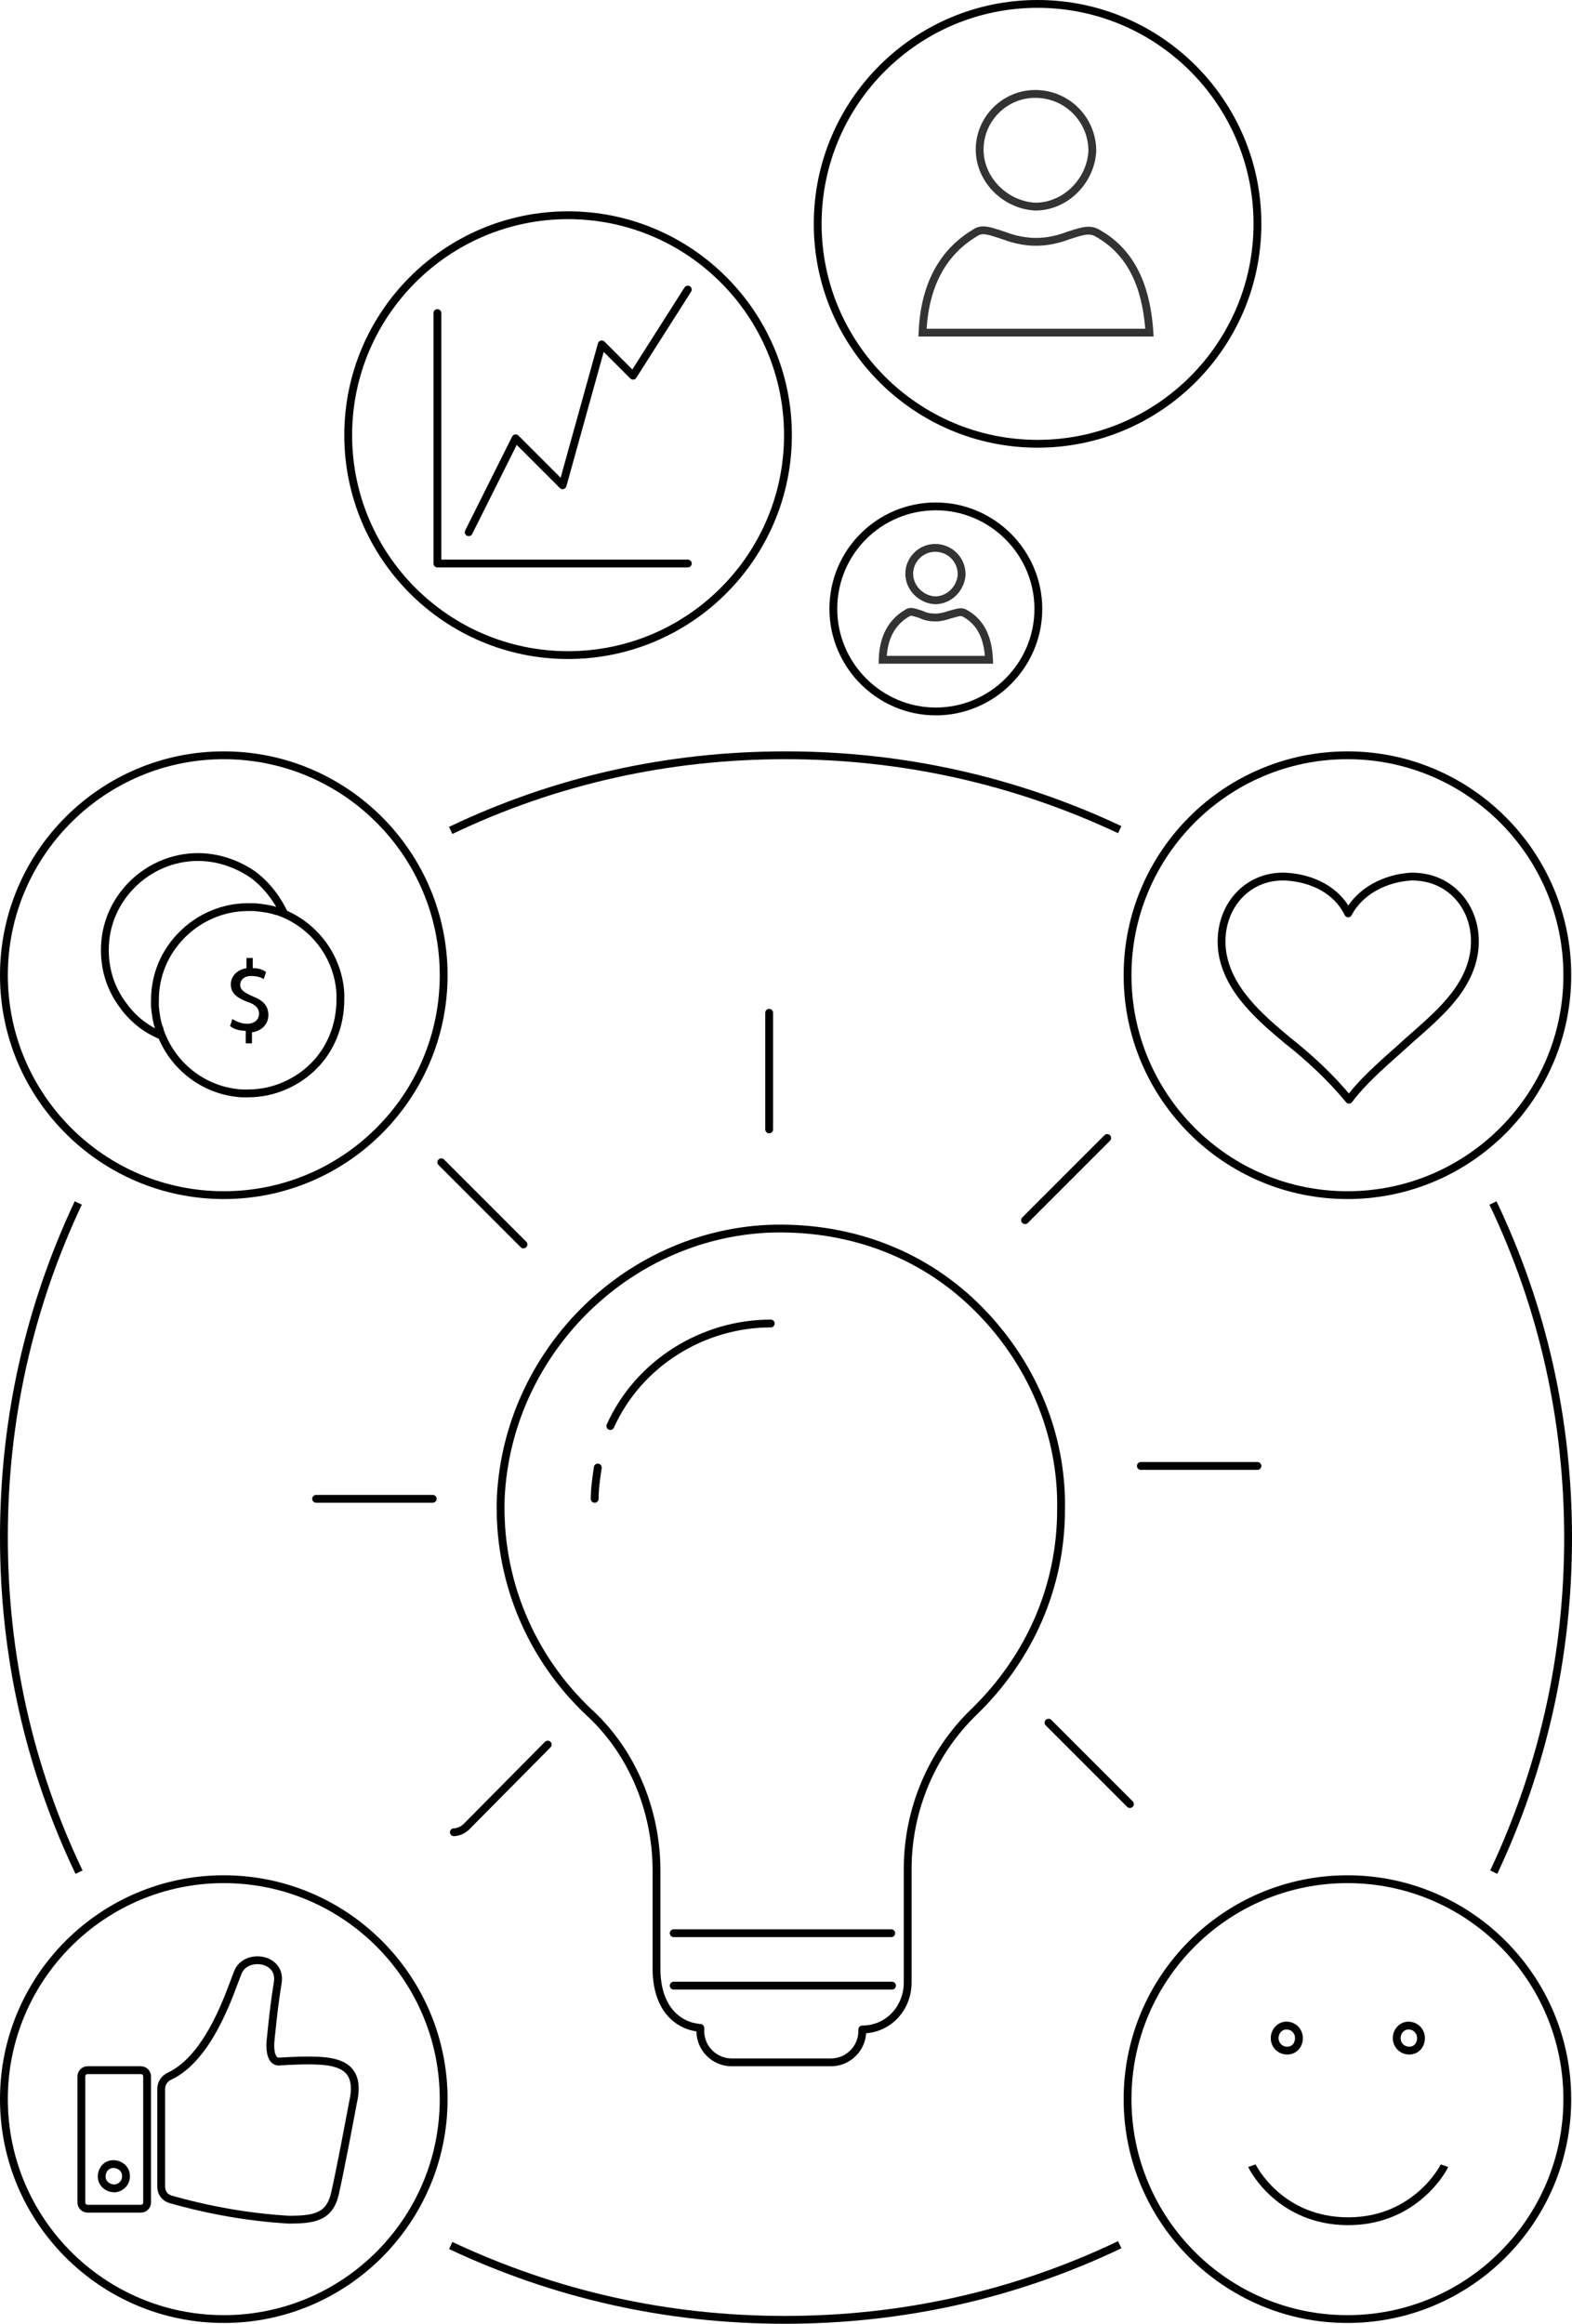 <?xml version="1.0" encoding="utf-8"?>
<!-- Generator: Adobe Illustrator 22.0.1, SVG Export Plug-In . SVG Version: 6.00 Build 0)  -->
<svg version="1.1" id="Слой_1" xmlns="http://www.w3.org/2000/svg" xmlns:xlink="http://www.w3.org/1999/xlink" x="0px" y="0px"
	 viewBox="0 0 200.9 296.9" style="enable-background:new 0 0 200.9 296.9;" xml:space="preserve">
<style type="text/css">
	.st0{fill:none;stroke:#000000;stroke-miterlimit:1;}
	.st1{fill:none;stroke:#000000;stroke-linecap:round;stroke-linejoin:round;stroke-miterlimit:10;}
	.st2{fill:none;stroke:#000000;stroke-miterlimit:10;}
	.st3{fill:none;stroke:#000000;stroke-linecap:round;stroke-linejoin:round;stroke-miterlimit:1;}
	.st4{fill:none;stroke:#333333;stroke-miterlimit:10;}
</style>
<g>
	<g>
		<g>
			<path class="st0" d="M57.6,106.1c13.4-6.4,27.8-9.6,42.8-9.6c14.9,0,29.3,3.2,42.7,9.5"/>
		</g>
	</g>
	<g>
		<g>
			<path class="st0" d="M190.8,153.7c6.4,13.4,9.6,27.8,9.6,42.8s-3.2,29.3-9.5,42.7"/>
		</g>
	</g>
	<g>
		<g>
			<path class="st0" d="M10.1,239.2c-6.4-13.4-9.6-27.8-9.6-42.8s3.2-29.3,9.5-42.7"/>
		</g>
	</g>
	<g>
		<g>
			<path class="st0" d="M143.1,286.8c-13.4,6.4-27.8,9.6-42.8,9.6s-29.3-3.2-42.7-9.5"/>
		</g>
	</g>
	<g>
		<g>
			<path class="st0" d="M164.5,262c-0.9,0-1.6-0.7-1.6-1.6s0.7-1.6,1.5-1.6l0,0c0.9,0,1.6,0.7,1.6,1.6S165.4,262,164.5,262z"/>
		</g>
	</g>
	<g>
		<g>
			<path class="st0" d="M180.1,262c-0.9,0-1.6-0.7-1.6-1.6s0.7-1.6,1.5-1.6l0,0c0.9,0,1.6,0.7,1.6,1.6S181,262,180.1,262z"/>
		</g>
	</g>
	<g>
		<g>
			<path class="st0" d="M172.2,152.7c-15.5,0-28.1-12.6-28.1-28.1s12.6-28.1,28.1-28.1s28.1,12.6,28.1,28.1S187.7,152.7,172.2,152.7
				z"/>
		</g>
	</g>
	<g>
		<g>
			<path class="st0" d="M172.2,296.3c-15.5,0-28.1-12.6-28.1-28.1s12.6-28.1,28.1-28.1s28.1,12.6,28.1,28.1
				C200.3,283.7,187.7,296.3,172.2,296.3z"/>
		</g>
	</g>
	<g>
		<g>
			<path class="st0" d="M28.6,152.7c-15.5,0-28.1-12.6-28.1-28.1s12.6-28.1,28.1-28.1s28.1,12.6,28.1,28.1S44.1,152.7,28.6,152.7z"
				/>
		</g>
	</g>
	<g>
		<g>
			<path class="st0" d="M28.6,296.3c-15.5,0-28.1-12.6-28.1-28.1s12.6-28.1,28.1-28.1s28.1,12.6,28.1,28.1
				C56.7,283.7,44.1,296.3,28.6,296.3z"/>
		</g>
	</g>
	<g>
		<g>
			<path class="st0" d="M184.6,276.7c-0.1,0.3-3.7,7.1-12.3,7.1c-8.7,0-12.2-6.8-12.3-7.1"/>
		</g>
	</g>
</g>
<path class="st1" d="M124.6,166.8c-7.1-6.9-16.5-10.2-26.5-9.8c-18.3,0.9-33.2,16-34.1,34.3c-0.4,10.5,3.8,20.5,11.4,27.6
	c5.3,4.9,8.5,12.3,8.5,20.1v12.5c0,5.3,2.9,7.4,5.6,7.6v0.4c0,2.2,1.8,4,4,4h12.7c2.2,0,4-1.8,4-4v-0.2c3.3,0,5.8-2.7,5.8-6v-14.5
	c0-7.6,3.1-14.9,8.5-20.1c7.1-6.9,11.1-16,11.1-25.8C135.8,183.1,131.7,173.7,124.6,166.8z M113.9,247H86.1 M86.1,253.7H114"/>
<path class="st1" d="M78,182.2c3.6-8,11.8-13.1,20.5-13.1"/>
<path class="st1" d="M76,191.5c0-1.3,0.2-2.7,0.4-4"/>
<path class="st1" d="M160.7,187.3h-14.9"/>
<path class="st1" d="M40.4,191.5h14.9"/>
<path class="st1" d="M98.3,129.4v14.9"/>
<path class="st1" d="M144.4,230.5L134,220.1"/>
<path class="st1" d="M56.4,148.5L66.9,159"/>
<path class="st1" d="M58,234.1c0.4,0,1.1-0.2,1.6-0.7L70,222.9"/>
<path class="st1" d="M141.5,145.4L131,155.9"/>
<title>like</title>
<g id="Слой_1_1_">
	<path class="st2" d="M40.9,263.3c-1.8-0.1-3.5,0-5.3,0.1c-0.8,0-1.2-1.1-1-2.9c0.3-3.1,0.6-5.4,0.9-7.2c0.5-3.2-4.1-3.8-5.1-1.3
		s-3.6,10.9-8.8,13.3c-0.6,0.3-1,0.9-1,1.6c0,2.8,0,9.6,0,12.5c0,0.8,0.5,1.4,1.2,1.6c4.9,1.4,10,2.3,15.1,2.6
		c3.2,0,5.2-0.3,5.9-3.3c0.7-3.1,1.6-7.9,2.3-11.6C46,264.8,44.3,263.5,40.9,263.3z"/>
	<path class="st2" d="M18,264.5h-6.8c-0.5,0-0.8,0.4-0.8,0.8v16.1c0,0.5,0.4,0.8,0.8,0.8H18c0.5,0,0.8-0.4,0.8-0.8v-16.1
		C18.8,264.9,18.5,264.5,18,264.5z M14.6,279.6c-0.8,0-1.6-0.6-1.6-1.5s0.6-1.6,1.5-1.6c0.8,0,1.6,0.6,1.6,1.5c0,0,0,0,0,0.1
		C16.1,278.9,15.4,279.6,14.6,279.6z"/>
</g>
<g>
	<path class="st1" d="M172.4,140.5L172.4,140.5c2.2-2.9,5.1-5.2,7.7-7.6c3.5-3.1,7.6-6.4,8.3-11.3c0.7-5.1-2.7-9.7-8.1-9.6
		c-3.2,0.2-6.5,1.8-8,4.7c-1.4-2.9-4.5-4.5-8-4.7c-5.2-0.2-8.8,4.3-8.1,9.6c0.7,4.8,4.7,8.3,8.3,11.3
		C167.3,135.1,170.1,137.7,172.4,140.5L172.4,140.5z"/>
</g>
<g>
	<path class="st2" d="M20.6,132.3c-2-0.8-3.7-2.2-4.9-3.9c-1.5-2-2.3-4.4-2.3-7c0-3.3,1.3-6.2,3.5-8.4c2.1-2.1,5.1-3.5,8.4-3.5
		c2.6,0,5.1,0.9,7.1,2.3c1.7,1.3,3,3,3.9,4.9 M40.1,136.2c-2.1,2.1-5.1,3.5-8.4,3.5c-0.3,0-0.5,0-0.8,0l0,0c-4.9-0.3-9-3.6-10.5-8.1
		c0-0.1,0-0.2-0.1-0.3c-0.3-0.9-0.4-1.8-0.5-2.7c0-0.3,0-0.5,0-0.8c0-3.3,1.3-6.2,3.5-8.4c2.1-2.1,5.1-3.5,8.4-3.5
		c0.3,0,0.5,0,0.8,0c1,0.1,1.9,0.2,2.8,0.5h0.1c4.5,1.5,7.8,5.6,8.1,10.5c0,0.3,0,0.5,0,0.8C43.5,131.1,42.2,134.1,40.1,136.2z"/>
</g>
<g>
	<path d="M31.4,133v-1.3c-0.8,0-1.5-0.2-2-0.6l0.3-0.9c0.5,0.3,1.1,0.6,1.9,0.6c0.9,0,1.5-0.5,1.5-1.3c0-0.7-0.5-1.2-1.5-1.5
		c-1.3-0.5-2.1-1.1-2.1-2.2s0.8-1.9,2-2.1v-1.3h0.8v1.3c0.8,0,1.3,0.2,1.7,0.5l-0.3,0.9c-0.3-0.2-0.8-0.4-1.6-0.4
		c-1,0-1.4,0.6-1.4,1.1c0,0.7,0.5,1,1.6,1.5c1.3,0.5,2,1.2,2,2.4c0,1-0.7,2-2.1,2.2v1.4h-0.8V133z"/>
</g>
<g>
	<g>
		<path class="st0" d="M72.6,83.7c-15.5,0-28.1-12.6-28.1-28.1s12.6-28.1,28.1-28.1s28.1,12.6,28.1,28.1S88.1,83.7,72.6,83.7z"/>
	</g>
</g>
<polyline class="st3" points="55.9,40 55.9,72 87.9,72 "/>
<polyline class="st3" points="59.9,68 65.9,56 71.9,62 76.9,44 80.9,48 87.9,37 "/>
<g>
	<g>
		<path class="st0" d="M132.6,56.7c-15.5,0-28.1-12.6-28.1-28.1s12.6-28.1,28.1-28.1s28.1,12.6,28.1,28.1S148.1,56.7,132.6,56.7z"/>
	</g>
</g>
<path class="st3" d="M147.9,10"/>
<path class="st4" d="M132.3,12c-3.9,0-7.1,3.2-7.1,7.1s3.3,7.1,7.1,7.3c3.9,0,7.1-3.3,7.3-7.1l0,0C139.6,15.3,136.4,12,132.3,12
	C132.4,12,132.3,12,132.3,12z"/>
<path class="st4" d="M117.9,42.5h29c-0.3-4.6-1.6-10-6.8-12.8c-1-0.5-2-0.1-3.6,0.4c-1.3,0.5-2.7,0.8-4.1,0.8
	c-1.4,0-2.8-0.3-4.1-0.8c-1.6-0.5-2.7-1-3.6-0.4C121.8,31.4,118.2,34.9,117.9,42.5z"/>
<path class="st0" d="M106.5,77.8c0-7.3,5.9-13.1,13.1-13.1s13.1,5.9,13.1,13.1s-5.9,13.1-13.1,13.1S106.5,85,106.5,77.8"/>
<path class="st3" d="M126.8,69.1"/>
<path class="st4" d="M119.5,70c-1.8,0-3.3,1.5-3.3,3.3s1.5,3.3,3.3,3.4c1.8,0,3.3-1.5,3.4-3.3l0,0C122.9,71.5,121.4,70,119.5,70
	C119.6,70,119.5,70,119.5,70z"/>
<path class="st4" d="M112.8,84.3h13.6c-0.1-2.2-0.7-4.7-3.2-6c-0.5-0.2-0.9,0-1.7,0.2c-0.6,0.2-1.3,0.4-1.9,0.4
	c-0.7,0-1.3-0.1-1.9-0.4c-0.7-0.2-1.3-0.5-1.7-0.2C114.6,79.1,112.9,80.7,112.8,84.3z"/>
</svg>
